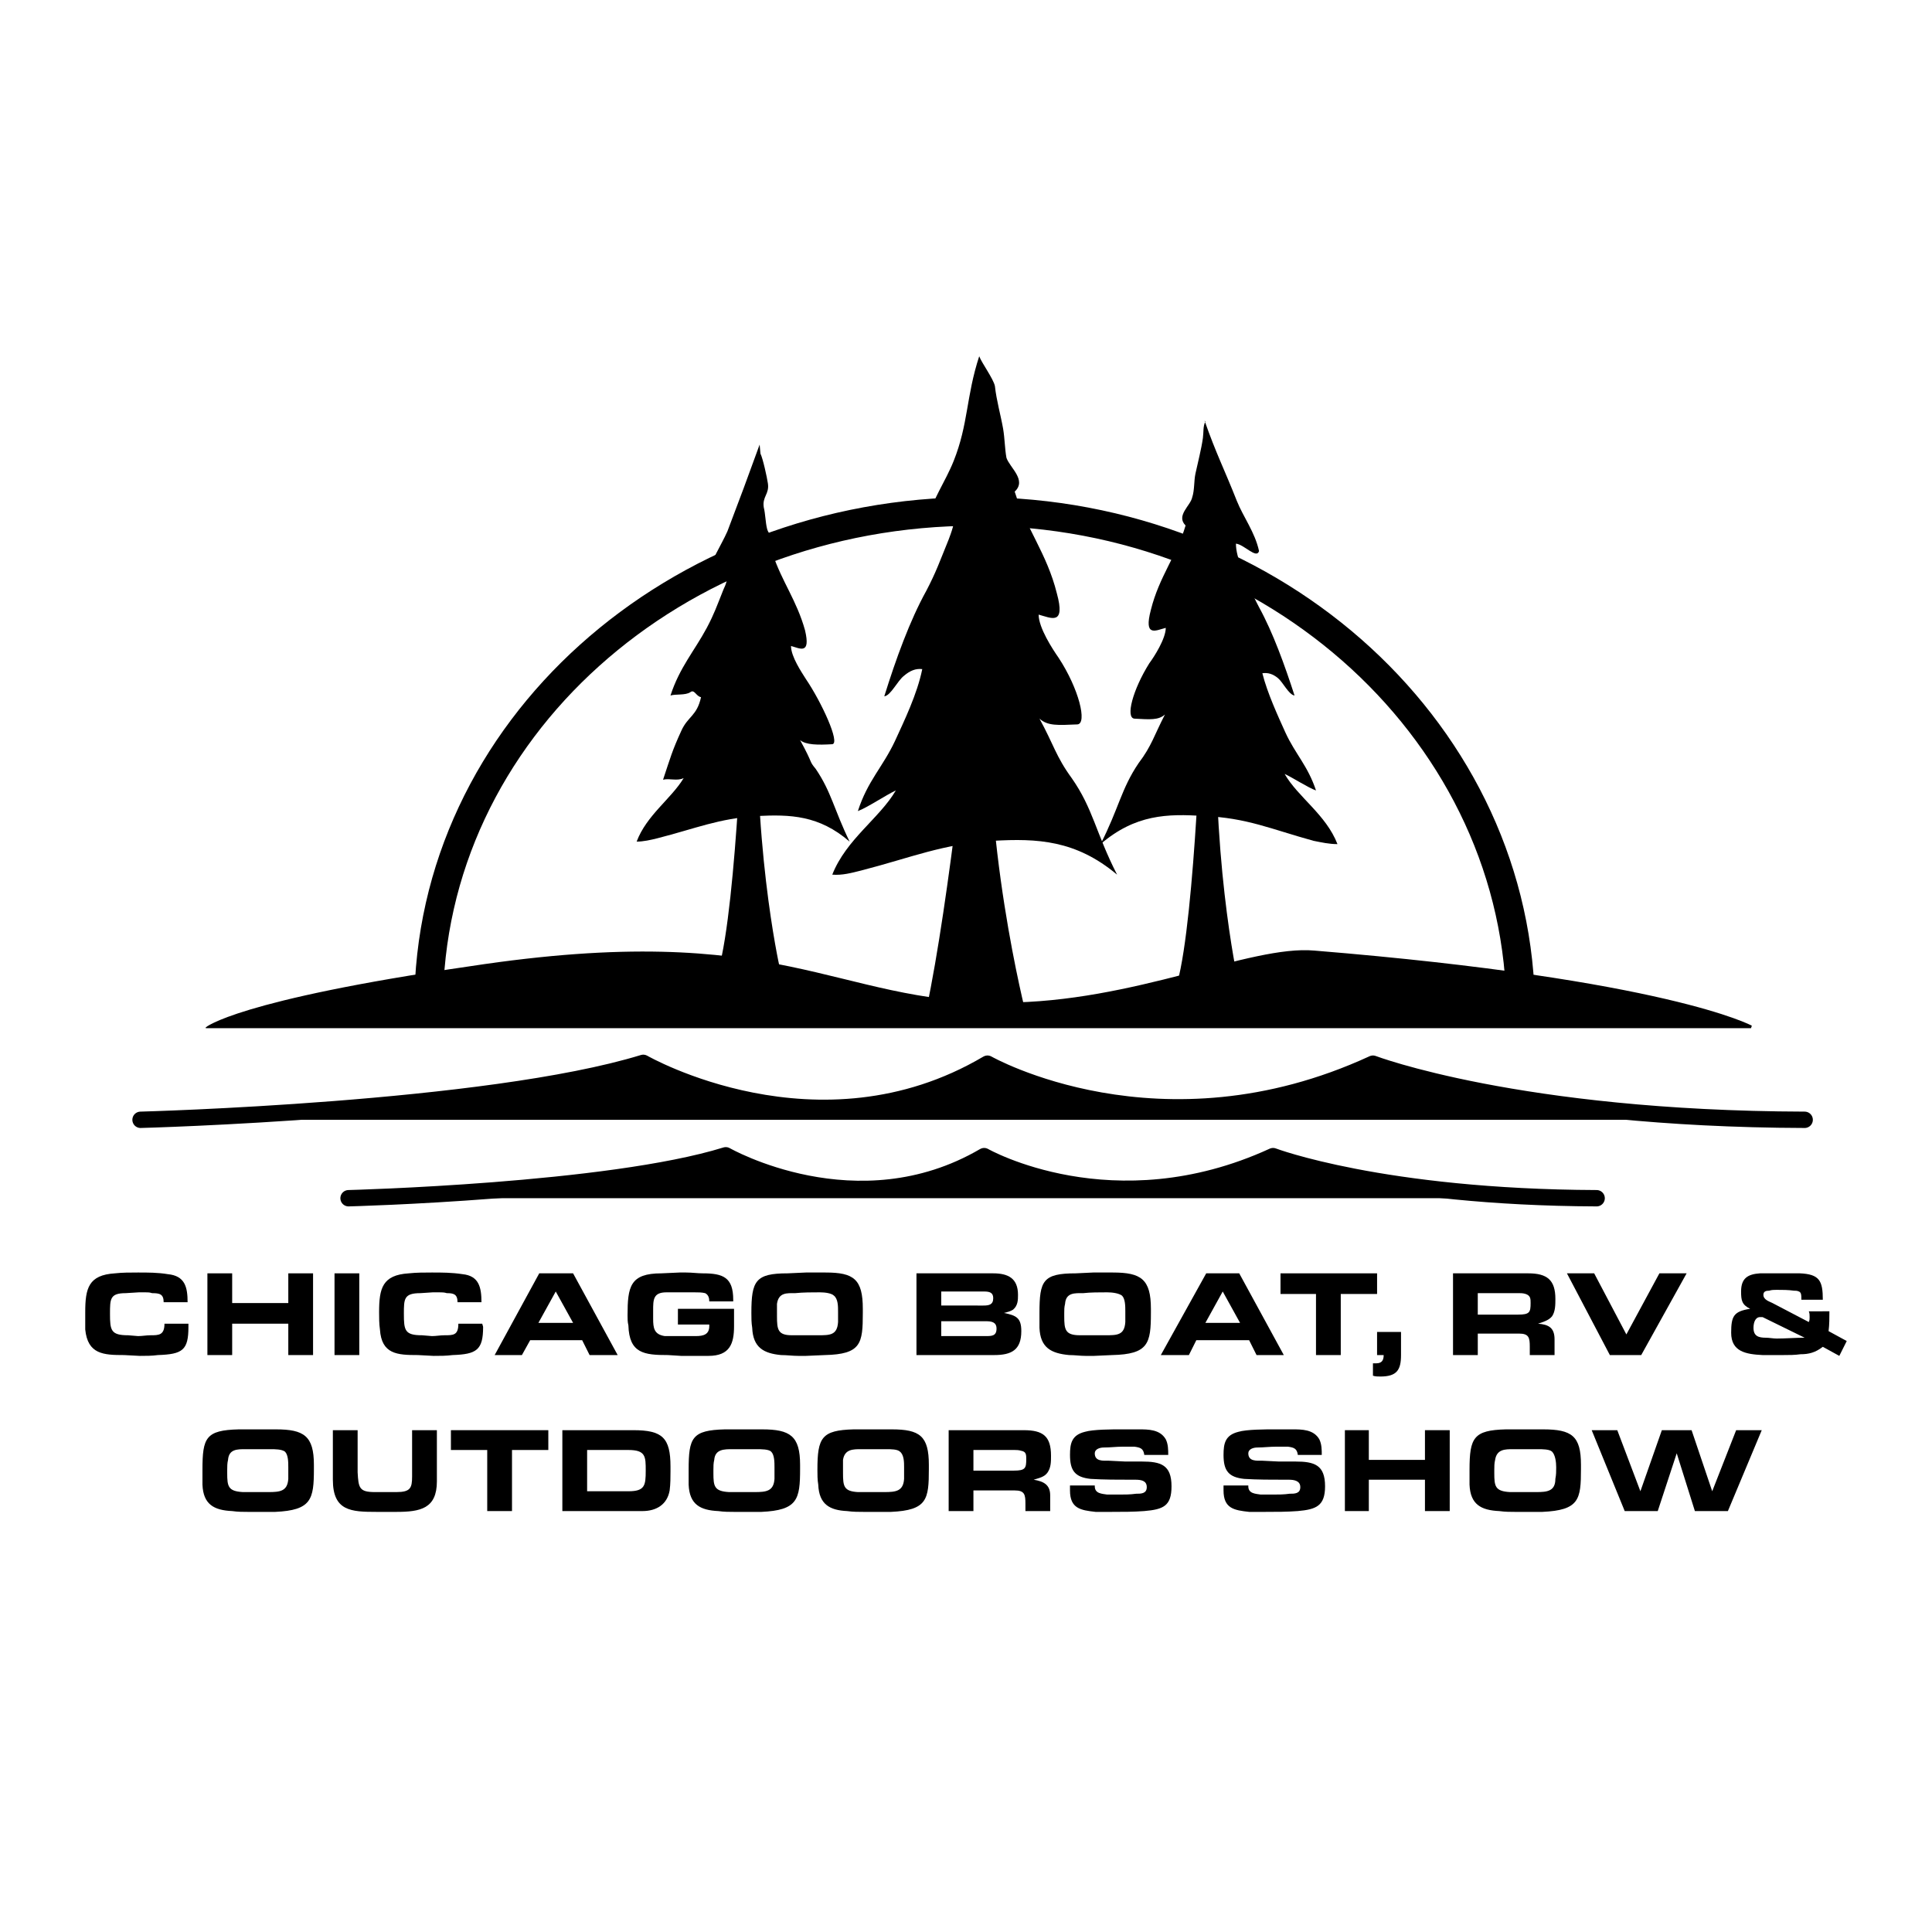 <?xml version="1.0" encoding="utf-8"?>
<!-- Generator: Adobe Illustrator 13.0.0, SVG Export Plug-In . SVG Version: 6.00 Build 14948)  -->
<!DOCTYPE svg PUBLIC "-//W3C//DTD SVG 1.0//EN" "http://www.w3.org/TR/2001/REC-SVG-20010904/DTD/svg10.dtd">
<svg version="1.0" id="Layer_1" xmlns="http://www.w3.org/2000/svg" xmlns:xlink="http://www.w3.org/1999/xlink" x="0px" y="0px"
	 width="192.756px" height="192.756px" viewBox="0 0 192.756 192.756" enable-background="new 0 0 192.756 192.756"
	 xml:space="preserve">
<g>
	<polygon fill-rule="evenodd" clip-rule="evenodd" fill="#FFFFFF" points="0,0 192.756,0 192.756,192.756 0,192.756 0,0 	"/>
	<path fill="none" stroke="#000000" stroke-width="2.857" stroke-miterlimit="2.613" d="M42.764,100.441
		c0-27.59,24.625-49.415,54.602-49.415s54.355,22.401,54.355,49.991"/>
	<path fill-rule="evenodd" clip-rule="evenodd" d="M74.224,68.239c0,0-0.659,21.824-2.553,28.578l6.094-0.412
		c0,0-2.882-12.848-2.059-29.237L74.224,68.239L74.224,68.239z"/>
	<path fill-rule="evenodd" clip-rule="evenodd" d="M96.955,68.157c0,0-2.224,21.824-4.53,32.531l9.965,0.576
		c0,0-4.611-17.789-3.541-34.177L96.955,68.157L96.955,68.157z"/>
	<path fill-rule="evenodd" clip-rule="evenodd" d="M119.932,69.475c0,0-0.659,21.907-2.471,28.578l6.013-0.412
		c0,0-2.801-12.766-1.977-29.237L119.932,69.475L119.932,69.475z"/>
	<path fill-rule="evenodd" clip-rule="evenodd" d="M14.022,111.723c0,0,34.589-0.906,50.155-5.682c0,0,17.459,10.047,34.343,0.082
		c0,0,17.212,9.801,38.46,0c0,0,14.495,5.518,43.072,5.6H14.022L14.022,111.723z"/>
	
		<path fill="none" stroke="#000000" stroke-width="1.632" stroke-linecap="round" stroke-linejoin="round" stroke-miterlimit="2.613" d="
		M14.022,111.723c0,0,34.589-0.906,50.155-5.682c0,0,17.459,10.047,34.343,0.082c0,0,17.212,9.801,38.46,0
		c0,0,14.495,5.518,43.072,5.6"/>
	<path fill-rule="evenodd" clip-rule="evenodd" d="M34.775,119.547c0,0,25.942-0.658,37.637-4.283c0,0,13.094,7.496,25.777,0.084
		c0,0,12.848,7.328,28.825,0c0,0,10.871,4.117,32.283,4.199H34.775L34.775,119.547z"/>
	
		<path fill="none" stroke="#000000" stroke-width="1.632" stroke-linecap="round" stroke-linejoin="round" stroke-miterlimit="2.613" d="
		M34.775,119.547c0,0,25.942-0.658,37.637-4.283c0,0,13.094,7.496,25.777,0.084c0,0,12.848,7.328,28.825,0
		c0,0,10.871,4.117,32.283,4.199"/>
	<path fill-rule="evenodd" clip-rule="evenodd" d="M97.696,35.544c-1.318,4.035-1.071,6.753-2.553,10.459
		c-0.823,2.059-2.141,3.871-2.718,6.094c0.33,0.989,1.812-0.741,2.8-0.823c0.083,0.823-0.33,1.894-0.577,2.553
		c-0.906,2.223-1.235,3.211-2.224,5.106c-1.647,2.965-3.047,6.835-4.2,10.542c0.659-0.083,1.318-1.565,1.977-2.059
		c0.577-0.494,1.153-0.741,1.812-0.659c-0.494,2.471-1.812,5.188-2.718,7.165c-1.235,2.635-2.718,3.953-3.706,7
		c0.906-0.329,2.882-1.647,3.789-2.059c-1.647,2.8-4.941,4.859-6.342,8.4c0.988,0.082,1.895-0.165,2.883-0.412
		c5.106-1.318,8.071-2.635,13.177-2.964c4.365-0.248,8.235-0.083,12.354,3.376c-2.142-4.2-2.389-6.588-4.529-9.636
		c-1.565-2.142-1.812-3.377-3.212-5.93c0.823,0.741,1.812,0.659,3.788,0.576c0.988-0.082,0.165-3.541-1.895-6.67
		c-0.576-0.824-1.977-2.965-1.977-4.283c1.235,0.329,2.718,1.153,1.812-2.141c-0.988-3.953-3.048-6.424-4.2-10.13
		c1.235-1.153-0.494-2.389-0.824-3.376c-0.164-0.906-0.164-1.895-0.329-2.883c-0.247-1.4-0.659-2.8-0.823-4.282
		C99.096,37.767,97.942,36.203,97.696,35.544L97.696,35.544z"/>
	<path fill-rule="evenodd" clip-rule="evenodd" d="M75.789,44.356c-1.071,2.965-2.141,5.847-3.212,8.647
		c-0.659,1.482-1.647,2.882-2.059,4.612c0.165,0.741,1.4-0.577,2.141-0.659c0,0.659-0.247,1.4-0.494,1.894
		c-0.659,1.647-0.906,2.388-1.647,3.789c-1.235,2.306-2.717,3.953-3.624,6.753c0.494-0.165,1.482,0,1.977-0.33
		c0.412-0.329,0.576,0.412,1.071,0.495c-0.412,1.894-1.318,1.894-1.977,3.376c-0.906,1.977-1.071,2.635-1.812,4.859
		c0.659-0.165,1.4,0.165,2.059-0.165c-1.235,2.059-3.706,3.706-4.694,6.341c0.659,0,1.4-0.165,2.059-0.33
		c3.871-0.988,6.095-1.977,9.965-2.223c3.294-0.165,6.177-0.083,9.224,2.553c-1.565-3.212-1.812-4.941-3.377-7.248
		c-0.741-0.906-0.165-0.329-1.564-2.882c0.576,0.494,1.812,0.494,3.211,0.412c0.824-0.082-1.07-4.2-2.635-6.506
		c-0.412-0.659-1.482-2.224-1.482-3.294c0.906,0.247,1.977,0.905,1.4-1.565c-0.824-2.964-2.306-4.859-3.212-7.577
		c0.906-0.906-0.412-1.812-0.576-2.553c-0.165-0.659-0.165-1.482-0.33-2.141c-0.165-1.071,0.577-1.318,0.412-2.389
		c-0.083-0.576-0.494-2.471-0.741-2.965L75.789,44.356L75.789,44.356z"/>
	<path fill-rule="evenodd" clip-rule="evenodd" d="M120.179,41.968c1.153,3.294,1.977,4.859,3.212,7.989
		c0.659,1.646,1.812,3.129,2.224,5.023c-0.247,0.823-1.482-0.659-2.306-0.741c0,0.741,0.247,1.564,0.494,2.141
		c0.741,1.894,0.988,2.635,1.812,4.2c1.4,2.553,2.553,5.765,3.542,8.812c-0.577-0.082-1.153-1.317-1.647-1.729
		c-0.494-0.412-0.988-0.576-1.564-0.494c0.494,1.977,1.564,4.283,2.306,5.93c0.988,2.142,2.224,3.294,3.047,5.765
		c-0.741-0.247-2.389-1.318-3.13-1.647c1.318,2.306,4.118,4.036,5.271,7c-0.824,0-1.565-0.165-2.389-0.329
		c-4.2-1.153-6.671-2.306-10.953-2.471c-3.624-0.248-6.836-0.165-10.295,2.8c1.812-3.541,2.06-5.518,3.789-8.071
		c1.317-1.729,1.564-2.8,2.635-4.858c-0.659,0.576-1.482,0.494-3.047,0.412c-0.906-0.083-0.165-2.882,1.482-5.518
		c0.494-0.659,1.647-2.471,1.647-3.541c-0.988,0.247-2.224,0.988-1.482-1.812c0.823-3.294,2.553-5.353,3.459-8.4
		c-0.988-0.988,0.494-1.977,0.658-2.8c0.247-0.741,0.165-1.647,0.329-2.388c0.248-1.153,0.577-2.388,0.741-3.541
		c0.083-0.659,0-1.153,0.248-1.647L120.179,41.968L120.179,41.968z"/>
	<path fill-rule="evenodd" clip-rule="evenodd" d="M18.799,132.064c0,0.084,0,0.248,0,0.33c0,2.307-0.577,2.719-3.047,2.801
		c-0.577,0.082-1.235,0.082-1.812,0.082l-1.565-0.082c-2.059,0-3.624-0.082-3.871-2.553c0-0.578,0-1.154,0-1.73
		c0-2.389,0.33-3.705,2.965-3.871c0.741-0.082,1.482-0.082,2.306-0.082c0.988,0,1.977,0,2.964,0.164
		c1.73,0.166,1.977,1.318,1.977,2.801h-2.388c0-0.824-0.412-0.906-1.153-0.906c-0.247-0.082-0.412-0.082-0.659-0.082h-0.659
		l-1.318,0.082c-1.565,0-1.565,0.576-1.565,2.059c0,1.648,0.083,2.143,1.812,2.143l0.988,0.082c0.412,0,0.824-0.082,1.235-0.082
		c0.824,0,1.4,0,1.4-1.154H18.799L18.799,132.064z"/>
	<polygon fill-rule="evenodd" clip-rule="evenodd" points="28.764,127.041 31.234,127.041 31.234,135.195 28.764,135.195 
		28.764,132.064 23.164,132.064 23.164,135.195 20.693,135.195 20.693,127.041 23.164,127.041 23.164,130.006 28.764,130.006 
		28.764,127.041 	"/>
	<polygon fill-rule="evenodd" clip-rule="evenodd" points="33.375,127.041 35.846,127.041 35.846,135.195 33.375,135.195 
		33.375,127.041 	"/>
	<path fill-rule="evenodd" clip-rule="evenodd" d="M48.117,132.064c0,0.084,0.083,0.248,0.083,0.33c0,2.307-0.659,2.719-3.047,2.801
		c-0.659,0.082-1.235,0.082-1.894,0.082l-1.565-0.082c-2.059,0-3.624-0.082-3.788-2.553c-0.083-0.578-0.083-1.154-0.083-1.73
		c0-2.389,0.33-3.705,2.965-3.871c0.741-0.082,1.565-0.082,2.306-0.082c0.989,0,1.977,0,3.047,0.164
		c1.647,0.166,1.894,1.318,1.894,2.801h-2.388c0-0.824-0.412-0.906-1.07-0.906c-0.248-0.082-0.494-0.082-0.741-0.082h-0.659
		l-1.235,0.082c-1.647,0-1.647,0.576-1.647,2.059c0,1.648,0.083,2.143,1.812,2.143l0.988,0.082c0.412,0,0.824-0.082,1.235-0.082
		c0.906,0,1.4,0,1.4-1.154H48.117L48.117,132.064z"/>
	<path fill-rule="evenodd" clip-rule="evenodd" d="M57.177,131.982h-3.459l1.729-3.129L57.177,131.982L57.177,131.982z
		 M58.083,133.713l0.741,1.482h2.8l-4.447-8.154H53.8l-4.447,8.154h2.718l0.824-1.482H58.083L58.083,133.713z"/>
	<path fill-rule="evenodd" clip-rule="evenodd" d="M67.636,130.582h5.6c0,0.578,0,1.154,0,1.73c0,1.729-0.412,2.965-2.553,2.965
		c-0.412,0-0.823,0-1.317,0h-1.4l-1.318-0.082c-2.388,0-3.871-0.166-3.953-2.965c-0.083-0.33-0.083-0.66-0.083-0.988
		c0-2.883,0.248-4.201,3.377-4.201l1.812-0.082c0.247,0,0.494,0,0.659,0c0.576,0,1.153,0.082,1.647,0.082
		c2.059,0,3.047,0.412,3.047,2.637v0.164h-2.388c0-0.33-0.083-0.658-0.412-0.824c-0.33-0.082-0.659-0.082-1.071-0.082
		c-0.906,0-1.894,0-2.8,0c-1.318,0-1.318,0.742-1.318,1.812v0.822c0,0.906,0.083,1.566,1.153,1.73c0.33,0,0.659,0,0.906,0
		c0.741,0,1.482,0,2.223,0s1.318-0.164,1.318-0.988v-0.164h-3.129V130.582L67.636,130.582z"/>
	<path fill-rule="evenodd" clip-rule="evenodd" d="M77.519,130.994c0-0.328,0-0.576,0-0.906c0.165-1.152,0.988-1.07,1.812-1.07
		c0.824-0.082,1.647-0.082,2.471-0.082c0.495,0,1.153,0.082,1.4,0.33c0.412,0.328,0.412,1.07,0.412,1.564c0,0.33,0,0.74,0,1.07
		c-0.082,1.318-0.824,1.318-1.977,1.318c-0.412,0-0.824,0-1.317,0c-0.412,0-0.824,0-1.318,0c-1.4,0-1.482-0.576-1.482-1.895V130.994
		L77.519,130.994z M74.965,130.994c0,0.494,0,0.988,0.083,1.482c0.082,1.977,1.153,2.553,2.882,2.719
		c0.577,0,1.153,0.082,1.729,0.082c0.247,0,0.494,0,0.741,0l1.895-0.082c3.624-0.082,3.788-1.154,3.788-4.201v-0.412
		c0-2.965-0.906-3.623-3.706-3.623h-1.977l-1.812,0.082C75.377,127.041,74.965,127.783,74.965,130.994L74.965,130.994z"/>
	<path fill-rule="evenodd" clip-rule="evenodd" d="M93.907,130.254v-1.4h4.282c0.494,0,0.906,0.082,0.906,0.658
		c0,0.66-0.412,0.742-0.988,0.742H93.907L93.907,130.254z M91.437,135.195h7.741c1.729,0,2.718-0.494,2.718-2.389
		c0-1.318-0.493-1.564-1.729-1.812c0.329-0.082,0.658-0.164,0.905-0.328c0.494-0.412,0.494-0.988,0.494-1.482
		c0-1.648-0.988-2.143-2.471-2.143h-7.659V135.195L91.437,135.195z M93.907,133.301v-1.482h4.447c0.577,0,1.07,0.082,1.07,0.74
		c0,0.742-0.493,0.742-1.07,0.742H93.907L93.907,133.301z"/>
	<path fill-rule="evenodd" clip-rule="evenodd" d="M106.179,130.994c0-0.328,0-0.576,0.082-0.906c0.082-1.152,0.988-1.07,1.812-1.07
		c0.741-0.082,1.565-0.082,2.389-0.082c0.494,0,1.153,0.082,1.482,0.33c0.329,0.328,0.329,1.07,0.329,1.564c0,0.33,0,0.74,0,1.07
		c-0.082,1.318-0.823,1.318-1.977,1.318c-0.411,0-0.823,0-1.235,0c-0.411,0-0.905,0-1.317,0c-1.482,0-1.564-0.576-1.564-1.895
		V130.994L106.179,130.994z M103.708,130.994c0,0.494,0,0.988,0,1.482c0.082,1.977,1.152,2.553,2.965,2.719
		c0.576,0,1.07,0.082,1.646,0.082c0.247,0,0.577,0,0.824,0l1.812-0.082c3.624-0.082,3.871-1.154,3.871-4.201v-0.412
		c0-2.965-0.988-3.623-3.789-3.623h-1.977l-1.729,0.082C104.037,127.041,103.708,127.783,103.708,130.994L103.708,130.994z"/>
	<path fill-rule="evenodd" clip-rule="evenodd" d="M123.72,131.982h-3.458l1.729-3.129L123.72,131.982L123.72,131.982z
		 M124.626,133.713l0.741,1.482h2.718l-4.447-8.154h-3.294l-4.529,8.154h2.8l0.741-1.482H124.626L124.626,133.713z"/>
	<polygon fill-rule="evenodd" clip-rule="evenodd" points="133.768,135.195 131.297,135.195 131.297,129.1 127.756,129.1 
		127.756,127.041 137.392,127.041 137.392,129.1 133.768,129.1 133.768,135.195 	"/>
	<path fill-rule="evenodd" clip-rule="evenodd" d="M139.78,135.195c0,1.482-0.412,2.141-2.06,2.141c-0.247,0-0.494,0-0.741-0.082
		v-1.236c0.165,0,0.247,0,0.329,0c0.577,0,0.741-0.328,0.741-0.822h-0.658v-2.307h2.389V135.195L139.78,135.195z"/>
	<path fill-rule="evenodd" clip-rule="evenodd" d="M147.438,131.16v-2.143h4.118c0.165,0,0.412,0,0.659,0.082
		c0.494,0.166,0.494,0.494,0.494,0.906c0,0.906-0.083,1.154-1.235,1.154H147.438L147.438,131.16z M144.968,135.195h2.471v-2.143
		h4.118c0.988,0,1.07,0.412,1.07,1.318v0.824h2.471v-1.564c0-1.154-0.576-1.482-1.646-1.566c0.494-0.164,1.07-0.328,1.399-0.74
		c0.33-0.494,0.33-1.152,0.33-1.73c0-1.893-0.824-2.553-2.718-2.553h-7.495V135.195L144.968,135.195z"/>
	<polygon fill-rule="evenodd" clip-rule="evenodd" points="163.745,135.195 160.616,135.195 156.333,127.041 159.051,127.041 
		162.263,133.137 165.558,127.041 168.274,127.041 163.745,135.195 	"/>
	<path fill-rule="evenodd" clip-rule="evenodd" d="M175.852,131.406l4.2,2.059c-0.988,0-1.895,0.082-2.8,0.082
		c-0.33,0-0.741-0.082-1.07-0.082c-0.742,0-1.235-0.164-1.235-0.988c0-0.494,0.164-1.07,0.658-1.07
		C175.687,131.406,175.77,131.406,175.852,131.406L175.852,131.406z M180.464,130.83c0.082,0.164,0.082,0.412,0.082,0.576
		s0,0.33-0.082,0.494l-3.624-1.895c-0.329-0.164-0.906-0.328-0.906-0.822c0-0.33,0.248-0.412,0.577-0.412
		c0.247-0.082,0.494-0.082,0.741-0.082c0.576,0,1.152,0,1.729,0.082c0.165,0,0.329,0,0.494,0.082
		c0.247,0.082,0.247,0.412,0.247,0.658c0,0.082,0,0.082,0,0.166h2.141c0-1.895-0.329-2.555-2.306-2.637c-0.659,0-1.317,0-1.977,0
		s-1.317,0-1.977,0c-1.235,0.082-1.894,0.494-1.894,1.812c0,0.906,0.082,1.318,0.905,1.729c-1.646,0.248-1.895,0.742-1.895,2.389
		c0,1.895,1.483,2.143,3.13,2.225c0.659,0,1.4,0,2.06,0c0.576,0,1.152,0,1.729-0.082c0.824,0,1.483-0.166,2.224-0.742l1.647,0.906
		l0.741-1.482l-1.812-0.988c0.082-0.658,0.082-1.318,0.082-1.977H180.464L180.464,130.83z"/>
	<path fill-rule="evenodd" clip-rule="evenodd" d="M22.669,146.643c0-0.33,0-0.66,0.082-0.988c0.083-1.07,0.906-1.07,1.73-1.07
		c0.823,0,1.646,0,2.47,0c0.494,0,1.153,0,1.482,0.246c0.33,0.33,0.33,1.07,0.33,1.564c0,0.412,0,0.742,0,1.154
		c-0.083,1.234-0.824,1.316-1.977,1.316c-0.412,0-0.824,0-1.235,0s-0.906,0-1.318,0c-1.482-0.082-1.564-0.576-1.564-1.893V146.643
		L22.669,146.643z M20.199,146.643c0,0.494,0,0.988,0,1.482c0.082,1.977,1.153,2.553,2.965,2.635
		c0.576,0.082,1.07,0.082,1.647,0.082c0.247,0,0.577,0,0.824,0h1.812c3.624-0.164,3.871-1.234,3.871-4.281v-0.412
		c0-2.883-0.988-3.541-3.789-3.541h-1.977h-1.729C20.528,142.689,20.199,143.43,20.199,146.643L20.199,146.643z"/>
	<path fill-rule="evenodd" clip-rule="evenodd" d="M43.588,142.689v5.105c0,2.719-1.647,3.047-4.036,3.047c-0.659,0-1.318,0-1.977,0
		c-2.553,0-4.365-0.082-4.365-3.211v-4.941h2.471v4.199c0.083,1.566,0.165,1.977,1.729,1.977h1.153h0.988
		c1.4,0,1.565-0.41,1.565-1.564v-4.611H43.588L43.588,142.689z"/>
	<polygon fill-rule="evenodd" clip-rule="evenodd" points="51.082,150.76 48.611,150.76 48.611,144.666 44.988,144.666 
		44.988,142.689 54.706,142.689 54.706,144.666 51.082,144.666 51.082,150.76 	"/>
	<path fill-rule="evenodd" clip-rule="evenodd" d="M58.577,148.783v-4.117h4.118c1.729,0,1.729,0.658,1.729,2.059l0,0
		c0,1.482-0.083,2.059-1.729,2.059H58.577L58.577,148.783z M56.106,150.76h7.989c1.4,0,2.471-0.658,2.717-2.059
		c0.083-0.658,0.083-1.318,0.083-1.895v-0.494c0-2.883-0.824-3.623-3.706-3.623h-7.083V150.76L56.106,150.76z"/>
	<path fill-rule="evenodd" clip-rule="evenodd" d="M71.177,146.643c0-0.33,0-0.66,0.082-0.988c0.083-1.07,0.988-1.07,1.812-1.07
		c0.741,0,1.564,0,2.388,0c0.495,0,1.235,0,1.482,0.246c0.33,0.33,0.33,1.07,0.33,1.564c0,0.412,0,0.742,0,1.154
		c-0.083,1.234-0.824,1.316-1.977,1.316c-0.412,0-0.824,0-1.235,0s-0.906,0-1.318,0c-1.482-0.082-1.564-0.576-1.564-1.893V146.643
		L71.177,146.643z M68.706,146.643c0,0.494,0,0.988,0,1.482c0.083,1.977,1.153,2.553,2.965,2.635
		c0.576,0.082,1.07,0.082,1.647,0.082c0.247,0,0.576,0,0.824,0h1.812c3.623-0.164,3.871-1.234,3.871-4.281v-0.412
		c0-2.883-0.989-3.541-3.789-3.541H74.06H72.33C69.036,142.689,68.706,143.43,68.706,146.643L68.706,146.643z"/>
	<path fill-rule="evenodd" clip-rule="evenodd" d="M84.107,146.643c0-0.33,0-0.66,0-0.988c0.165-1.07,0.988-1.07,1.812-1.07
		c0.823,0,1.647,0,2.471,0c0.494,0,1.153,0,1.4,0.246c0.412,0.33,0.412,1.07,0.412,1.564c0,0.412,0,0.742,0,1.154
		c-0.083,1.234-0.823,1.316-1.977,1.316c-0.412,0-0.823,0-1.235,0c-0.494,0-0.906,0-1.4,0c-1.4-0.082-1.482-0.576-1.482-1.893
		V146.643L84.107,146.643z M81.554,146.643c0,0.494,0,0.988,0.083,1.482c0.083,1.977,1.153,2.553,2.882,2.635
		c0.577,0.082,1.153,0.082,1.729,0.082c0.247,0,0.494,0,0.741,0h1.894c3.624-0.164,3.789-1.234,3.789-4.281v-0.412
		c0-2.883-0.906-3.541-3.706-3.541h-1.977h-1.812C81.966,142.689,81.554,143.43,81.554,146.643L81.554,146.643z"/>
	<path fill-rule="evenodd" clip-rule="evenodd" d="M97.119,146.725v-2.059h4.118c0.165,0,0.411,0,0.658,0.082
		c0.494,0.082,0.494,0.412,0.494,0.824c0,0.906-0.082,1.152-1.235,1.152H97.119L97.119,146.725z M94.648,150.76h2.471v-2.059h4.118
		c0.988,0,1.07,0.412,1.07,1.318v0.74h2.471v-1.564c0-1.07-0.659-1.4-1.647-1.564c0.494-0.164,1.071-0.248,1.4-0.742
		s0.329-1.07,0.329-1.646c0-1.977-0.823-2.553-2.718-2.553h-7.494V150.76L94.648,150.76z"/>
	<path fill-rule="evenodd" clip-rule="evenodd" d="M109.226,148.207v0.082c0,0.742,0.741,0.742,1.235,0.824c0.412,0,0.823,0,1.235,0
		c0.494,0,1.07,0,1.647-0.082c0.494,0,1.07,0,1.07-0.66c0-0.658-0.576-0.74-1.153-0.74h-0.411c-1.318,0-2.718,0-4.036-0.082
		c-1.564-0.166-2.059-0.824-2.059-2.389c0-1.152,0.165-1.977,1.482-2.307c0.823-0.246,2.718-0.246,3.624-0.246h1.729
		c0.988,0,2.141,0,2.718,0.988c0.247,0.494,0.247,1.07,0.247,1.564h-2.389c-0.082-0.658-0.412-0.742-0.988-0.824
		c-0.412,0-0.823,0-1.153,0c-0.658,0-1.235,0.082-1.894,0.082c-0.412,0-0.906,0.166-0.906,0.578c0,0.822,0.823,0.74,1.4,0.74
		l1.646,0.082c0.577,0,1.071,0,1.647,0c1.895,0,2.965,0.33,2.965,2.471c0,1.977-0.823,2.307-2.718,2.471
		c-1.071,0.082-2.142,0.082-3.212,0.082c-0.494,0-1.07,0-1.647,0c-1.482-0.164-2.553-0.328-2.553-2.141v-0.494H109.226
		L109.226,148.207z"/>
	<path fill-rule="evenodd" clip-rule="evenodd" d="M124.544,148.207v0.082c0,0.742,0.741,0.742,1.235,0.824c0.411,0,0.823,0,1.235,0
		c0.494,0,1.07,0,1.646-0.082c0.495,0,1.071,0,1.071-0.66c0-0.658-0.659-0.74-1.153-0.74h-0.412c-1.317,0-2.717,0-4.035-0.082
		c-1.564-0.166-2.059-0.824-2.059-2.389c0-1.152,0.165-1.977,1.482-2.307c0.823-0.246,2.718-0.246,3.624-0.246h1.729
		c0.988,0,2.142,0,2.719,0.988c0.246,0.494,0.246,1.07,0.246,1.564h-2.388c-0.083-0.658-0.412-0.742-0.988-0.824
		c-0.412,0-0.823,0-1.153,0c-0.658,0-1.317,0.082-1.894,0.082c-0.412,0-0.906,0.166-0.906,0.578c0,0.822,0.823,0.74,1.4,0.74
		l1.646,0.082c0.576,0,1.07,0,1.647,0c1.894,0,2.965,0.33,2.965,2.471c0,1.977-0.906,2.307-2.718,2.471
		c-1.07,0.082-2.142,0.082-3.212,0.082c-0.494,0-1.07,0-1.647,0c-1.482-0.164-2.553-0.328-2.553-2.141v-0.494H124.544
		L124.544,148.207z"/>
	<polygon fill-rule="evenodd" clip-rule="evenodd" points="142.168,142.689 144.639,142.689 144.639,150.76 142.168,150.76 
		142.168,147.631 136.568,147.631 136.568,150.76 134.18,150.76 134.18,142.689 136.568,142.689 136.568,145.654 142.168,145.654 
		142.168,142.689 	"/>
	<path fill-rule="evenodd" clip-rule="evenodd" d="M149.086,146.643c0-0.33,0-0.66,0.082-0.988c0.165-1.07,0.988-1.07,1.812-1.07
		c0.823,0,1.646,0,2.471,0c0.411,0,1.152,0,1.399,0.246c0.33,0.33,0.412,1.07,0.412,1.564c0,0.412,0,0.742-0.082,1.154
		c0,1.234-0.824,1.316-1.895,1.316c-0.494,0-0.906,0-1.317,0c-0.412,0-0.824,0-1.318,0c-1.482-0.082-1.564-0.576-1.564-1.893
		V146.643L149.086,146.643z M146.615,146.643c0,0.494,0,0.988,0,1.482c0.082,1.977,1.153,2.553,2.965,2.635
		c0.576,0.082,1.153,0.082,1.647,0.082c0.329,0,0.576,0,0.823,0h1.812c3.706-0.164,3.871-1.234,3.871-4.281v-0.412
		c0-2.883-0.906-3.541-3.788-3.541h-1.977h-1.729C147.027,142.689,146.615,143.43,146.615,146.643L146.615,146.643z"/>
	<polygon fill-rule="evenodd" clip-rule="evenodd" points="172.393,150.76 169.099,150.76 167.287,144.996 165.393,150.76 
		162.098,150.76 158.804,142.689 161.356,142.689 163.663,148.783 165.804,142.689 168.77,142.689 170.828,148.783 173.216,142.689 
		175.77,142.689 172.393,150.76 	"/>
	<path fill-rule="evenodd" clip-rule="evenodd" d="M174.781,102.334c0,0-8.4-4.611-43.649-7.494
		c-6.423-0.577-17.953,5.189-31.048,5.189c-17.13,0-21.907-8.401-53.202-3.624c-23.307,3.376-26.354,6.095-26.354,6.095v0.082
		h154.171L174.781,102.334L174.781,102.334z"/>
</g>
</svg>
